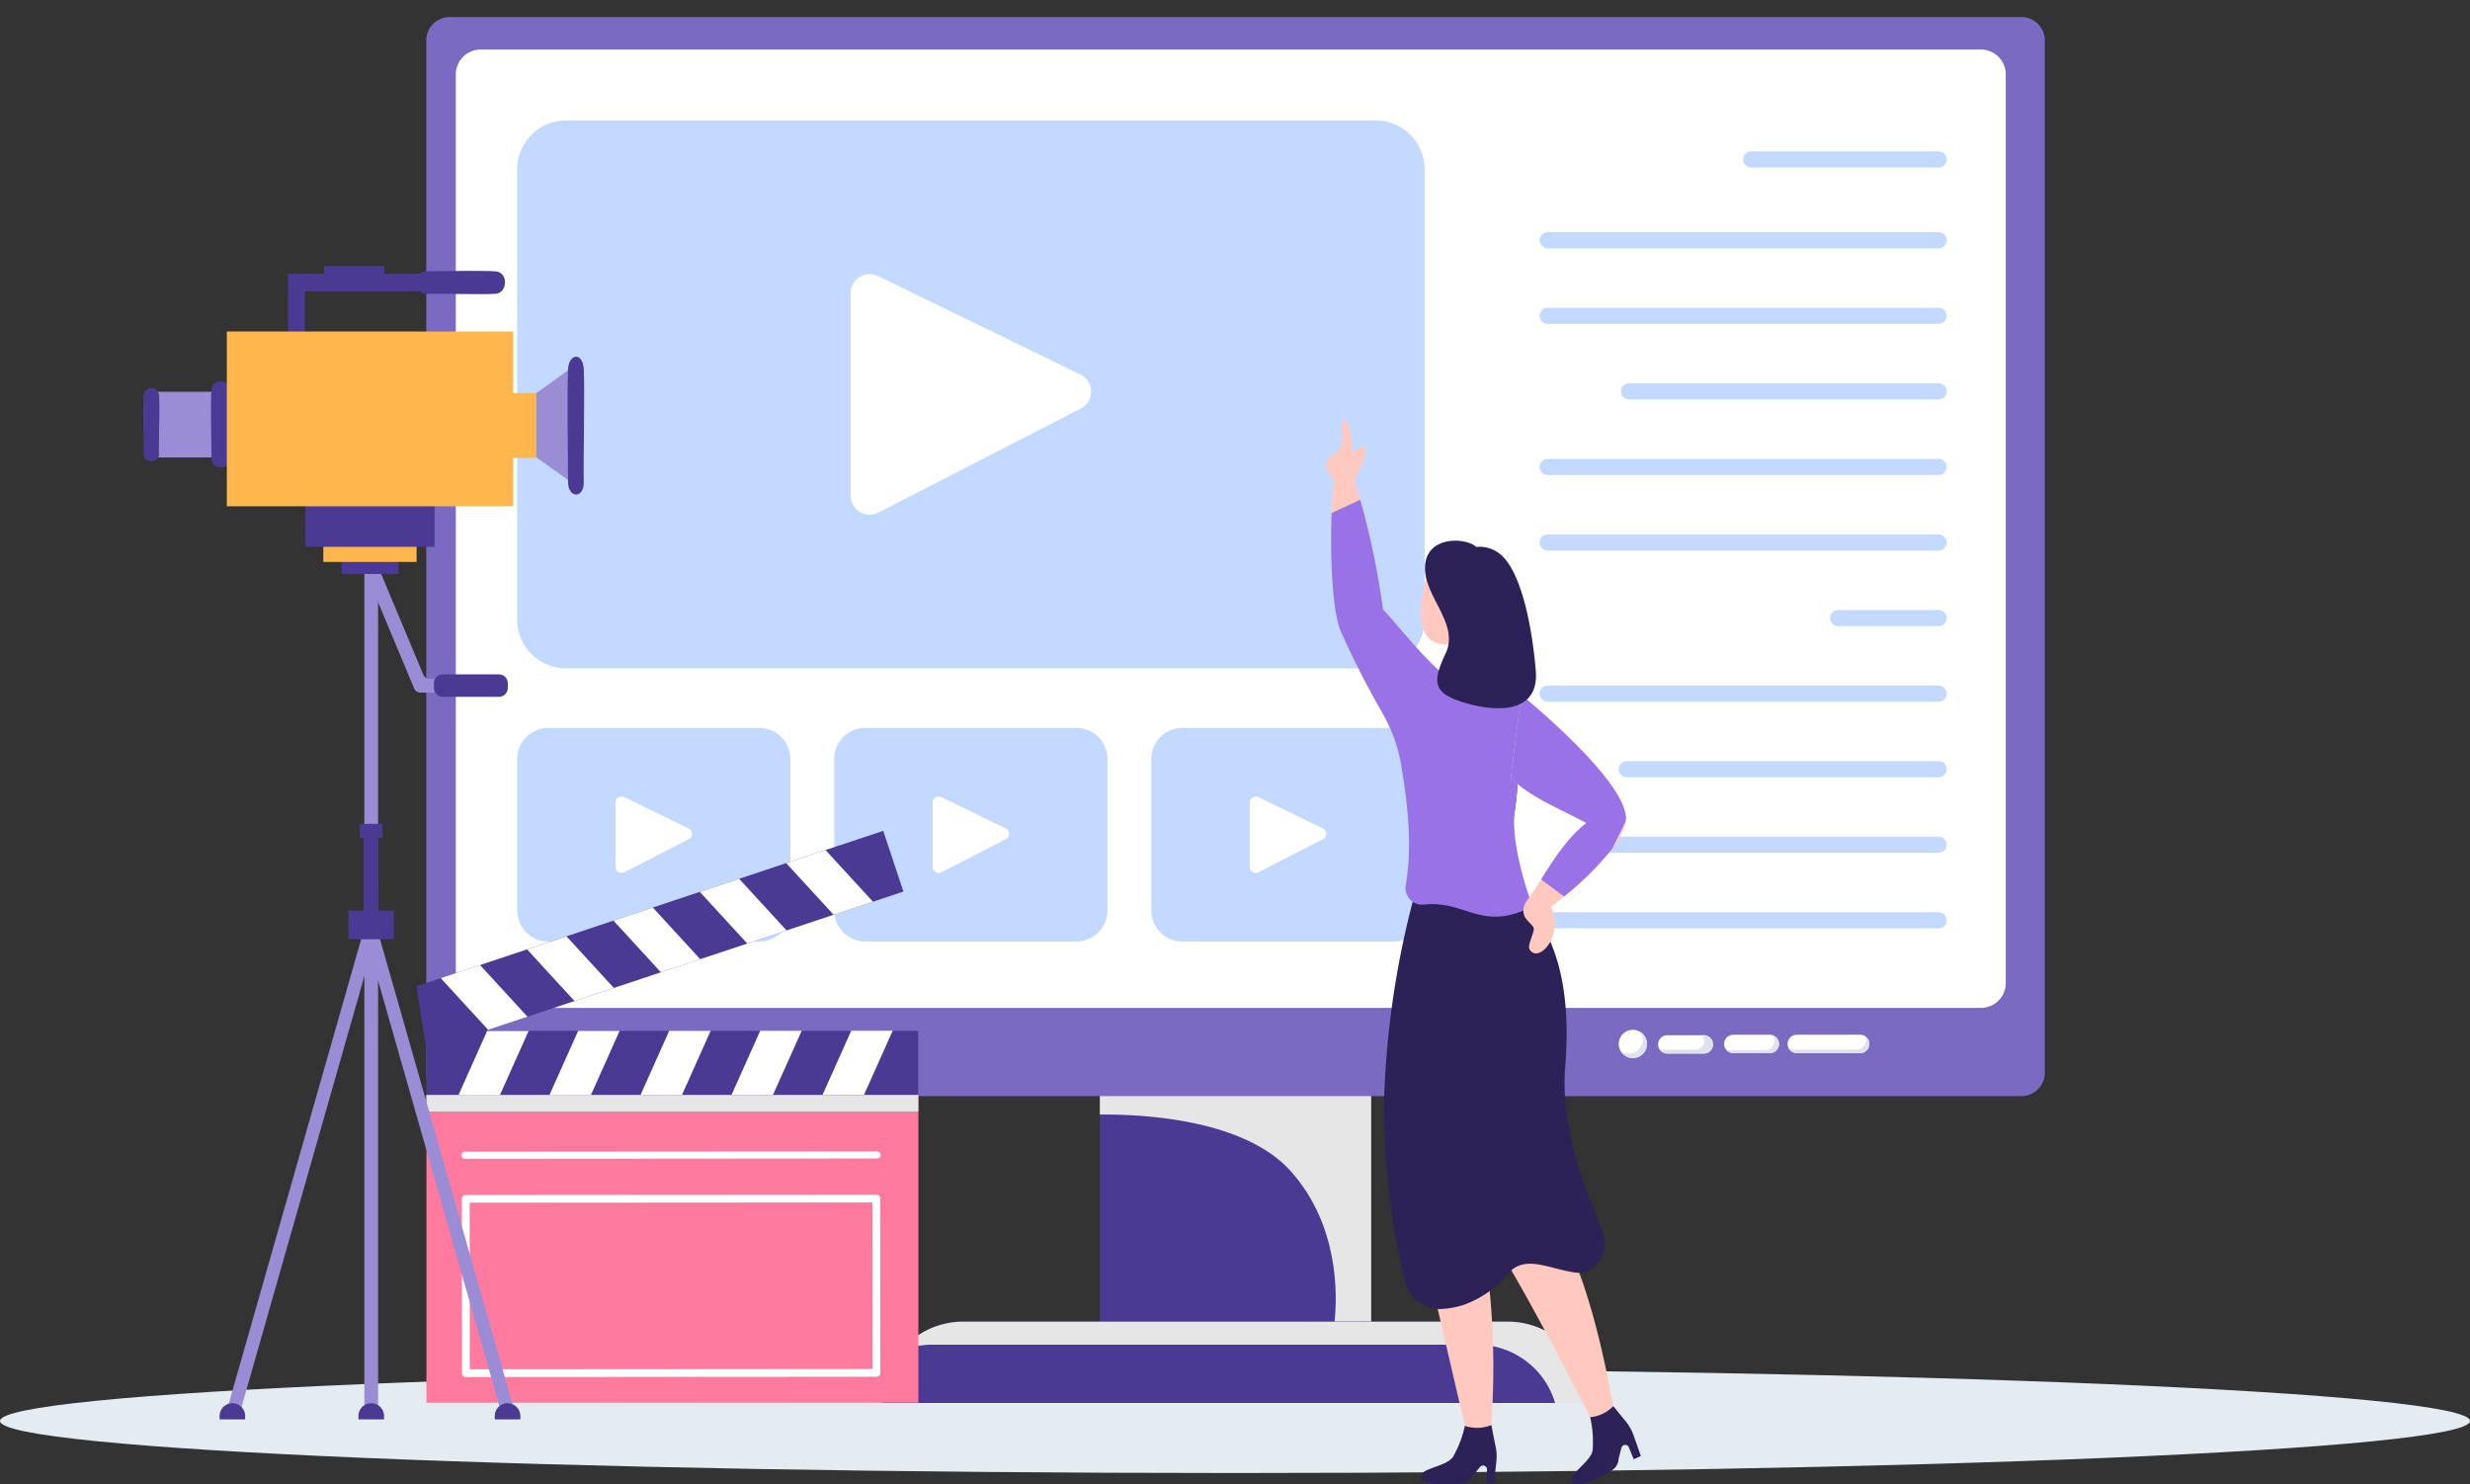 <svg xmlns="http://www.w3.org/2000/svg" xmlns:xlink="http://www.w3.org/1999/xlink" width="294.045" height="176.716" viewBox="0 0 294.045 176.716"><rect x="0" y="0" width="294.045" height="176.716" fill="#333333" stroke="none"/><defs><clipPath id="a"><rect width="294.045" height="176.716" fill="none"/></clipPath><clipPath id="c"><rect width="32.298" height="28.413" fill="none"/></clipPath><clipPath id="d"><rect width="81.994" height="9.683" fill="none"/></clipPath><clipPath id="e"><rect width="58.562" height="2.025" fill="none"/></clipPath></defs><g clip-path="url(#a)"><g clip-path="url(#a)"><path d="M294.045,550.375c0,3.421-65.824,6.195-147.023,6.195S0,553.8,0,550.375s65.824-6.195,147.022-6.195,147.023,2.773,147.023,6.195" transform="translate(0 -381.215)" fill="#e4ecf2"/><rect width="32.298" height="28.413" transform="translate(130.936 128.92)" fill="#4b3a94"/><g transform="translate(130.936 128.92)" style="mix-blend-mode:multiply;isolation:isolate"><g clip-path="url(#c)"><path d="M469.523,430.494v28.413h-4.361c.309-2.84.657-11.391-5.248-17.946-5.469-6.063-17.22-6.76-22.69-6.709v-3.758Z" transform="translate(-437.225 -430.494)" fill="#e6e6e6"/></g></g><path d="M425.084,525.373H360.247a9.683,9.683,0,0,0-9.683,9.683h84.2a9.683,9.683,0,0,0-9.683-9.683" transform="translate(-245.581 -368.04)" fill="#4b3a94"/><path d="M358.429,13.664H179.743a4.824,4.824,0,0,0-4.824,4.824V127.343a4.824,4.824,0,0,0,4.824,4.824H358.429a4.824,4.824,0,0,0,4.824-4.824V18.488a4.824,4.824,0,0,0-4.824-4.824" transform="translate(-122.536 -9.572)" fill="#fff"/><path d="M359.336,6.779H172.225a2.788,2.788,0,0,0-2.787,2.787V132.45a2.788,2.788,0,0,0,2.787,2.787H359.336a2.786,2.786,0,0,0,2.787-2.787V9.566a2.787,2.787,0,0,0-2.787-2.787m-1.859,114.986a2.967,2.967,0,0,1-2.962,2.972H175.922a2.969,2.969,0,0,1-2.965-2.972V13.616a2.969,2.969,0,0,1,2.965-2.972H354.515a2.967,2.967,0,0,1,2.962,2.972Z" transform="translate(-118.696 -4.749)" fill="#7b6ac2"/><path d="M719.255,413.516h-7.55a1.092,1.092,0,0,1,0-2.184h7.55a1.092,1.092,0,0,1,0,2.184" transform="translate(-497.807 -288.151)" fill="#fff"/><path d="M720.118,411.826a1.064,1.064,0,0,1,.147.517,1.092,1.092,0,0,1-1.092,1.092h-7.549a1.06,1.06,0,0,1-.517-.149,1.079,1.079,0,0,0,.944.575h7.55a1.092,1.092,0,0,0,1.092-1.092,1.08,1.08,0,0,0-.575-.944" transform="translate(-498.152 -288.497)" fill="#dfe2ed"/><path d="M690.819,413.516h-4.343a1.092,1.092,0,1,1,0-2.184h4.343a1.092,1.092,0,0,1,0,2.184" transform="translate(-480.132 -288.151)" fill="#fff"/><path d="M691.717,411.537a1.071,1.071,0,0,1,.255.675,1.092,1.092,0,0,1-1.092,1.092h-4.343a1.047,1.047,0,0,1-.3-.062,1.074,1.074,0,0,0,.839.418h4.343a1.092,1.092,0,0,0,1.092-1.092,1.078,1.078,0,0,0-.788-1.031" transform="translate(-480.726 -288.294)" fill="#dfe2ed"/><path d="M664.588,413.708h-4.343a1.092,1.092,0,0,1,0-2.184h4.343a1.092,1.092,0,0,1,0,2.184" transform="translate(-461.757 -288.285)" fill="#fff"/><path d="M665.11,411.523h-.164a1.066,1.066,0,0,1,.223.63,1.092,1.092,0,0,1-1.092,1.092H659.9a1.074,1.074,0,0,0,.869.462h4.343a1.092,1.092,0,0,0,0-2.184" transform="translate(-462.279 -288.284)" fill="#dfe2ed"/><path d="M643.489,411.052a1.679,1.679,0,1,1,1.679,1.679,1.679,1.679,0,0,1-1.679-1.679" transform="translate(-450.784 -286.778)" fill="#fff"/><path d="M646.7,410.269a1.675,1.675,0,0,1-2.316,2.316,1.677,1.677,0,1,0,2.316-2.316" transform="translate(-451.412 -287.406)" fill="#dfe2ed"/><g transform="translate(107.192 157.333)" style="mix-blend-mode:multiply;isolation:isolate"><g clip-path="url(#d)"><path d="M430.251,525.373H365.414a9.664,9.664,0,0,0-7.474,3.527,9.647,9.647,0,0,1,3.819-.784h64.836a9.683,9.683,0,0,1,9.283,6.941h4.056a9.683,9.683,0,0,0-9.683-9.683" transform="translate(-357.94 -525.373)" fill="#e6e6e6"/></g></g><path d="M307.794,47.9H211.385a5.809,5.809,0,0,0-5.809,5.809v53.6a5.809,5.809,0,0,0,5.809,5.809h96.409a5.809,5.809,0,0,0,5.809-5.809v-53.6a5.809,5.809,0,0,0-5.809-5.809" transform="translate(-144.012 -33.554)" fill="#c4d9ff"/><path d="M234.4,289.358H209.282a3.706,3.706,0,0,0-3.706,3.706v18.018a3.706,3.706,0,0,0,3.706,3.706H234.4a3.706,3.706,0,0,0,3.706-3.706V293.064a3.706,3.706,0,0,0-3.706-3.706" transform="translate(-144.012 -202.704)" fill="#c4d9ff"/><path d="M360.447,289.358H335.325a3.706,3.706,0,0,0-3.706,3.706v18.018a3.706,3.706,0,0,0,3.706,3.706h25.122a3.706,3.706,0,0,0,3.706-3.706V293.064a3.706,3.706,0,0,0-3.706-3.706" transform="translate(-232.309 -202.704)" fill="#c4d9ff"/><path d="M486.489,289.358H461.367a3.706,3.706,0,0,0-3.707,3.706v18.018a3.706,3.706,0,0,0,3.707,3.706h25.122a3.706,3.706,0,0,0,3.706-3.706V293.064a3.706,3.706,0,0,0-3.706-3.706" transform="translate(-320.605 -202.704)" fill="#c4d9ff"/><path d="M365.5,120.931l-24.108-11.722a2.261,2.261,0,0,0-3.25,2.033v24.108a2.261,2.261,0,0,0,3.295,2.012l24.108-12.385a2.262,2.262,0,0,0-.044-4.046" transform="translate(-236.875 -76.343)" fill="#fff"/><path d="M253.4,320.428l-7.657-3.723a.718.718,0,0,0-1.033.646v7.657a.718.718,0,0,0,1.047.639l7.657-3.934a.718.718,0,0,0-.014-1.285" transform="translate(-171.43 -221.81)" fill="#fff"/><path d="M379.445,320.428l-7.657-3.723a.718.718,0,0,0-1.033.646v7.657a.718.718,0,0,0,1.047.639l7.657-3.934a.718.718,0,0,0-.014-1.285" transform="translate(-259.726 -221.81)" fill="#fff"/><path d="M505.488,320.428l-7.657-3.723a.718.718,0,0,0-1.033.646v7.657a.718.718,0,0,0,1.047.639l7.657-3.934a.718.718,0,0,0-.014-1.285" transform="translate(-348.022 -221.81)" fill="#fff"/><path d="M659.546,92.306H613.014a.961.961,0,1,0,0,1.922h46.532a.961.961,0,0,0,0-1.922" transform="translate(-428.762 -64.663)" fill="#c4d9ff"/><path d="M659.546,122.342H613.014a.961.961,0,1,0,0,1.922h46.532a.961.961,0,0,0,0-1.922" transform="translate(-428.762 -85.704)" fill="#c4d9ff"/><path d="M682.2,152.377H645.347a.961.961,0,1,0,0,1.922H682.2a.961.961,0,0,0,0-1.922" transform="translate(-451.412 -106.745)" fill="#c4d9ff"/><path d="M659.546,182.412H613.014a.961.961,0,1,0,0,1.922h46.532a.961.961,0,0,0,0-1.922" transform="translate(-428.762 -127.785)" fill="#c4d9ff"/><path d="M659.546,212.447H613.014a.961.961,0,1,0,0,1.922h46.532a.961.961,0,0,0,0-1.922" transform="translate(-428.762 -148.826)" fill="#c4d9ff"/><path d="M740.441,242.483h-11.95a.961.961,0,1,0,0,1.922h11.95a.961.961,0,0,0,0-1.922" transform="translate(-509.657 -169.867)" fill="#c4d9ff"/><path d="M659.546,272.518H613.014a.961.961,0,1,0,0,1.922h46.532a.961.961,0,0,0,0-1.922" transform="translate(-428.762 -190.907)" fill="#c4d9ff"/><path d="M681.568,302.553H644.45a.961.961,0,1,0,0,1.922h37.118a.961.961,0,0,0,0-1.922" transform="translate(-450.784 -211.948)" fill="#c4d9ff"/><path d="M669.407,332.589H627.091a.961.961,0,1,0,0,1.922h42.316a.961.961,0,0,0,0-1.922" transform="translate(-438.623 -232.989)" fill="#c4d9ff"/><path d="M659.546,362.624H613.014a.961.961,0,1,0,0,1.922h46.532a.961.961,0,0,0,0-1.922" transform="translate(-428.762 -254.029)" fill="#c4d9ff"/><path d="M693.914,62.115h22.305a.961.961,0,1,0,0-1.922H693.914a.961.961,0,0,0,0,1.922" transform="translate(-485.435 -42.167)" fill="#c4d9ff"/><rect width="58.561" height="36.647" transform="translate(50.767 130.338)" fill="#ff7a9e"/><g transform="translate(50.754 130.317)" style="mix-blend-mode:multiply;isolation:isolate"><g clip-path="url(#e)"><rect width="58.561" height="1.983" transform="translate(0.001 0.021)" fill="#e6e6e6"/></g></g><rect width="58.56" height="7.618" transform="translate(50.752 122.719)" fill="#4b3a94"/><path d="M190.606,409.83,187.2,417.45l-4.935,0,3.411-7.621Z" transform="translate(-127.681 -287.098)" fill="#fff"/><path d="M226.791,409.8l-3.411,7.621-4.935,0,3.411-7.621Z" transform="translate(-153.028 -287.08)" fill="#fff"/><path d="M262.978,409.778,259.57,417.4l-4.935,0,3.409-7.621Z" transform="translate(-178.379 -287.062)" fill="#fff"/><path d="M299.163,409.753l-3.411,7.621-4.935,0,3.41-7.621Z" transform="translate(-203.727 -287.044)" fill="#fff"/><path d="M335.351,409.727l-3.409,7.621-4.935,0,3.409-7.621Z" transform="translate(-229.079 -287.026)" fill="#fff"/><path d="M165.578,348.763l1.165,7.641,56.8-18.906-2.406-7.228Z" transform="translate(-115.993 -231.364)" fill="#4b3a94"/><path d="M312.539,339.466l5.645,6.15,4.682-1.558-5.647-6.15Z" transform="translate(-218.943 -236.715)" fill="#fff"/><path d="M278.2,350.893l5.647,6.15,4.682-1.558-5.647-6.149Z" transform="translate(-194.889 -244.72)" fill="#fff"/><path d="M243.871,362.319l5.645,6.15,4.682-1.558-5.645-6.15Z" transform="translate(-170.839 -252.724)" fill="#fff"/><path d="M209.533,373.747l5.647,6.15,4.682-1.558-5.647-6.15Z" transform="translate(-146.785 -260.729)" fill="#fff"/><path d="M175.2,385.174l5.645,6.15,4.682-1.558-5.645-6.15Z" transform="translate(-122.735 -268.734)" fill="#fff"/><path d="M232.878,458.55l-49.1.035a.421.421,0,0,1,0-.841l49.1-.035a.421.421,0,0,1,0,.841" transform="translate(-128.444 -320.639)" fill="#fff"/><path d="M232.957,496.565l-48.874.034a.463.463,0,0,1-.464-.463l-.015-20.752a.464.464,0,0,1,.463-.464l48.874-.034a.463.463,0,0,1,.464.463l.015,20.752a.464.464,0,0,1-.463.464m-48.411-.893,47.947-.034-.014-19.825-47.947.034Z" transform="translate(-128.62 -332.671)" fill="#fff"/><path d="M161.015,240.465h-8.755a.819.819,0,0,1-.755-.5l-5.55-13.267a.818.818,0,0,1,1.51-.632l5.13,12.261a.819.819,0,0,0,.755.5h7.665a.819.819,0,0,1,0,1.637" transform="translate(-102.202 -158.012)" fill="#9a8dd6"/><rect width="1.637" height="42.492" transform="translate(43.375 67.612)" fill="#9a8dd6"/><rect width="1.637" height="57.818" transform="translate(43.375 110.46)" fill="#9a8dd6"/><path d="M91.434,426.67H89.8l16.483-57.818h1.637Z" transform="translate(-62.905 -258.392)" fill="#9a8dd6"/><path d="M160.807,426.67h1.637l-16.483-57.818h-1.637Z" transform="translate(-101.103 -258.392)" fill="#9a8dd6"/><path d="M180.249,268.079h-6.69a1.05,1.05,0,0,0-1.05,1.05v.569a1.05,1.05,0,0,0,1.05,1.05h6.69a1.05,1.05,0,0,0,1.05-1.05v-.569a1.05,1.05,0,0,0-1.05-1.05" transform="translate(-120.848 -187.797)" fill="#4b3a94"/><rect width="1.755" height="11.198" transform="translate(43.286 98.906)" fill="#4b3a94"/><rect width="5.409" height="3.416" transform="translate(41.489 108.396)" fill="#4b3a94"/><path d="M88.817,557.8a1.522,1.522,0,0,0-1.522,1.523v.4H90.34v-.4a1.522,1.522,0,0,0-1.522-1.523" transform="translate(-61.153 -390.754)" fill="#4b3a94"/><path d="M144.009,557.8a1.522,1.522,0,0,0-1.522,1.523v.4h3.045v-.4a1.523,1.523,0,0,0-1.523-1.523" transform="translate(-99.816 -390.754)" fill="#4b3a94"/><path d="M198.2,557.8a1.522,1.522,0,0,0-1.523,1.523v.4h3.045v-.4A1.523,1.523,0,0,0,198.2,557.8" transform="translate(-137.777 -390.754)" fill="#4b3a94"/><rect width="2.693" height="1.661" transform="translate(42.846 98.075)" fill="#4b3a94"/><rect width="2.002" height="6.478" transform="translate(34.291 34.197)" fill="#4b3a94"/><rect width="16.049" height="2.077" transform="translate(34.291 32.593)" fill="#4b3a94"/><rect width="7.157" height="1.11" transform="translate(38.591 31.677)" fill="#4b3a94"/><path d="M174.882,110.411c-1.442.109-6.782-.048-8.285,0s-1.624-2.655,0-2.677,6.742-.109,8.285,0,1.442,2.568,0,2.677" transform="translate(-115.884 -75.433)" fill="#4b3a94"/><path d="M213.059,149.292l4.207-3.018L217.414,160l-4.355-3.123Z" transform="translate(-149.254 -102.469)" fill="#9a8dd6"/><rect width="3.422" height="7.716" transform="translate(60.383 46.807)" fill="#ffb64d"/><rect width="6.776" height="1.95" transform="translate(40.655 66.38)" fill="#4b3a94"/><rect width="11.104" height="2.926" transform="translate(38.491 63.968)" fill="#ffb64d"/><rect width="15.399" height="5.852" transform="translate(36.343 59.246)" fill="#4b3a94"/><rect width="7.134" height="7.819" transform="translate(18.738 46.636)" fill="#9a8dd6"/><path d="M86.079,160.834c.072,1.231-2.111,1.26-2.132,0s-.139-7.265,0-8.405a1.081,1.081,0,0,1,2.132,0c.162,1.261-.072,7.174,0,8.405" transform="translate(-58.76 -106.15)" fill="#4b3a94"/><path d="M227.549,156.7c.063,1.973-1.848,2.02-1.867,0s-.122-11.643,0-13.471,1.725-2.021,1.867,0-.063,11.5,0,13.471" transform="translate(-158.056 -99.322)" fill="#4b3a94"/><path d="M58.832,162.156c.061,1.047-1.794,1.072-1.811,0s-.118-6.18,0-7.151a.918.918,0,0,1,1.811,0c.138,1.073-.061,6.1,0,7.151" transform="translate(-39.905 -108.049)" fill="#4b3a94"/><rect width="34.083" height="20.806" transform="translate(27.001 39.466)" fill="#ffb64d"/><path d="M570.953,362.146s.507,31.584,6.274,38.636c2.782,3.4,12.046,21.611,12.046,21.611a2.487,2.487,0,0,0,2.747-1.307c-1.887-10.31-4.4-19.135-8.462-24.262-2.119-14.539,4.094-20.885-2.76-34.672Z" transform="translate(-399.97 -253.694)" fill="#ffc9bf"/><path d="M559.224,354.864c-2.433,15.156-1.555,23.793.358,39.606a4.518,4.518,0,0,0,.084.479l5.631,24.222,2.838.392a94.729,94.729,0,0,0-1.112-24.837c1.05-19.735,10.981-25.229,1.739-39.855Z" transform="translate(-390.715 -248.593)" fill="#ffc9bf"/><path d="M573,396.244c-3.172-.394-6.063-2.224-8.079.082a12.159,12.159,0,0,1-5.3,3.747,10.046,10.046,0,0,1-2.917.506,4.345,4.345,0,0,1-4.165-3.609,91.384,91.384,0,0,1-2.443-19.742,105.965,105.965,0,0,1,4-27.2l.174-.043c1.3-.29,9.543-1.967,12.569,1.786,3.288,4.08,5.691,9.472,4.856,19.976-.6,7.5,2.409,14.475,4.39,19.468.987,2.5-.738,5.325-3.089,5.025" transform="translate(-385.36 -244.741)" fill="#2c2257"/><path d="M540.192,198.632l-3.451,7.312s-.118-.187-.317-.516c-1.317-2.135-6.312-10.311-7.578-13.571-1.018-2.625-1.206-9.368-1.022-13.946a30.982,30.982,0,0,1,.339-3.887s-2.138-1.954-.153-3.042c1.91-1.043.569-4.1,1.284-4.2s1.1,4.031,1.1,4.031,1.015-1.075,1.356-.665c.516.61-1.24,3.874-1.24,3.874.248.753.484,1.524.707,2.308a69.773,69.773,0,0,1,2.341,13.206,57.327,57.327,0,0,1,6.63,9.092" transform="translate(-369.295 -116.837)" fill="#ffc9bf"/><path d="M571.147,293.439l-12.321-.009c.643-2.8,2.217-4.3-.092-10.648a14.12,14.12,0,0,1-.885-6.731,10.293,10.293,0,0,1,3.768-6.8l2.956-1.658,3.614,0,3.63,2.578s-.187,10.207-.756,13.7c-.5,3.079-1.087,6.593.086,9.566" transform="translate(-390.72 -187.46)" fill="#3e3279"/><path d="M553.15,247.068c-5.668,2.9-7.607-.223-11.911-.258a10.451,10.451,0,0,0-1.057.055,1.982,1.982,0,0,1-2.144-2.322c.681-3.974.454-8.365-.543-14.293a18.306,18.306,0,0,0-1.092-3.845,19,19,0,0,0-1.049-2.178,109.289,109.289,0,0,1-5.112-10.03c-1.019-2.625-1.206-9.368-1.023-13.946l3.4-1.577a93.5,93.5,0,0,1,2.709,13.045c1.728,1.8,7.171,8.744,8.323,8.1l.9-.5,3.614,0,3.63,2.578s-.188,10.207-.756,13.7c-.5,3.079.945,8.5,2.119,11.477" transform="translate(-370.69 -139.178)" fill="#9972e8"/><path d="M614.252,291.1a1.619,1.619,0,0,1-.019.162,7.435,7.435,0,0,1-1.6,3.264,37.1,37.1,0,0,1-5.739,5.693c-.921.752-1.543,1.218-1.543,1.218,1.59,3.6-1.635,6.9-2.591,5-.2-.411.53-1.816.53-2.376,0-.348-.612-.734-1.032-1.35a1.807,1.807,0,0,1,.22-1.984c.567-.777,1.121-1.647,1.688-2.543,1.513-2.381,3.132-4.967,5.391-6.714-3.811-2.03-6.379-2.94-9.009-5.343l1.252-9.913s12.774,10.34,12.454,14.887" transform="translate(-420.701 -193.495)" fill="#ffc9bf"/><path d="M614.252,291.1a1.619,1.619,0,0,1-.019.162c-.536,1.1-1.078,2.207-1.6,3.264a37.1,37.1,0,0,1-5.739,5.693l-2.729-2.036c1.513-2.381,3.132-4.967,5.391-6.714-3.811-2.03-6.379-2.94-9.009-5.343l1.252-9.913s12.774,10.34,12.454,14.887" transform="translate(-420.701 -193.495)" fill="#9972e8"/><path d="M565.65,228.072s-1.555,4.3-.363,6.986,5.971.84,5.971.84Z" transform="translate(-395.686 -159.771)" fill="#ffc9bf"/><path d="M576.28,254.365l-.724,4.041,3.321,0-.111-4.2Z" transform="translate(-403.195 -178.078)" fill="#ffc9bf"/><path d="M573.272,566.494l.458,2.349a5.565,5.565,0,0,1,.136,1.965l-.263,2.537-.931-.007.083-1.606a.469.469,0,0,0-.828-.252l-.869,1.053a1.676,1.676,0,0,1-1.237.88c-1.615.232-4.77.329-4.916-.729-.15-1.089,2.913-1.177,3.79-2.389a13.133,13.133,0,0,0,1.422-3.705,4.626,4.626,0,0,0,3.156-.095" transform="translate(-395.729 -396.846)" fill="#2c2257"/><path d="M629.713,558.962l1.483,1.808a5.567,5.567,0,0,1,.96,1.72L633,564.9l-.846.39-.609-1.488a.469.469,0,0,0-.857.124l-.337,1.323a1.679,1.679,0,0,1-.745,1.323c-1.362.9-4.176,2.33-4.759,1.434-.6-.921,2.134-2.306,2.412-3.775a13.148,13.148,0,0,0-.292-3.958,4.289,4.289,0,0,0,2.747-1.307" transform="translate(-437.663 -391.57)" fill="#2c2257"/><path d="M572.569,215.675c-1.177-1.114-5.944-1.412-6.094,2.369-.14,3.525,4.125,6.794,2.455,10.31s-1.371,4.708,1.967,5.781,9.237,1.788,8.761-3.754-1.7-11.086-3.755-13.379a3.931,3.931,0,0,0-3.334-1.326" transform="translate(-396.831 -150.57)" fill="#2c2257"/></g></g></svg>